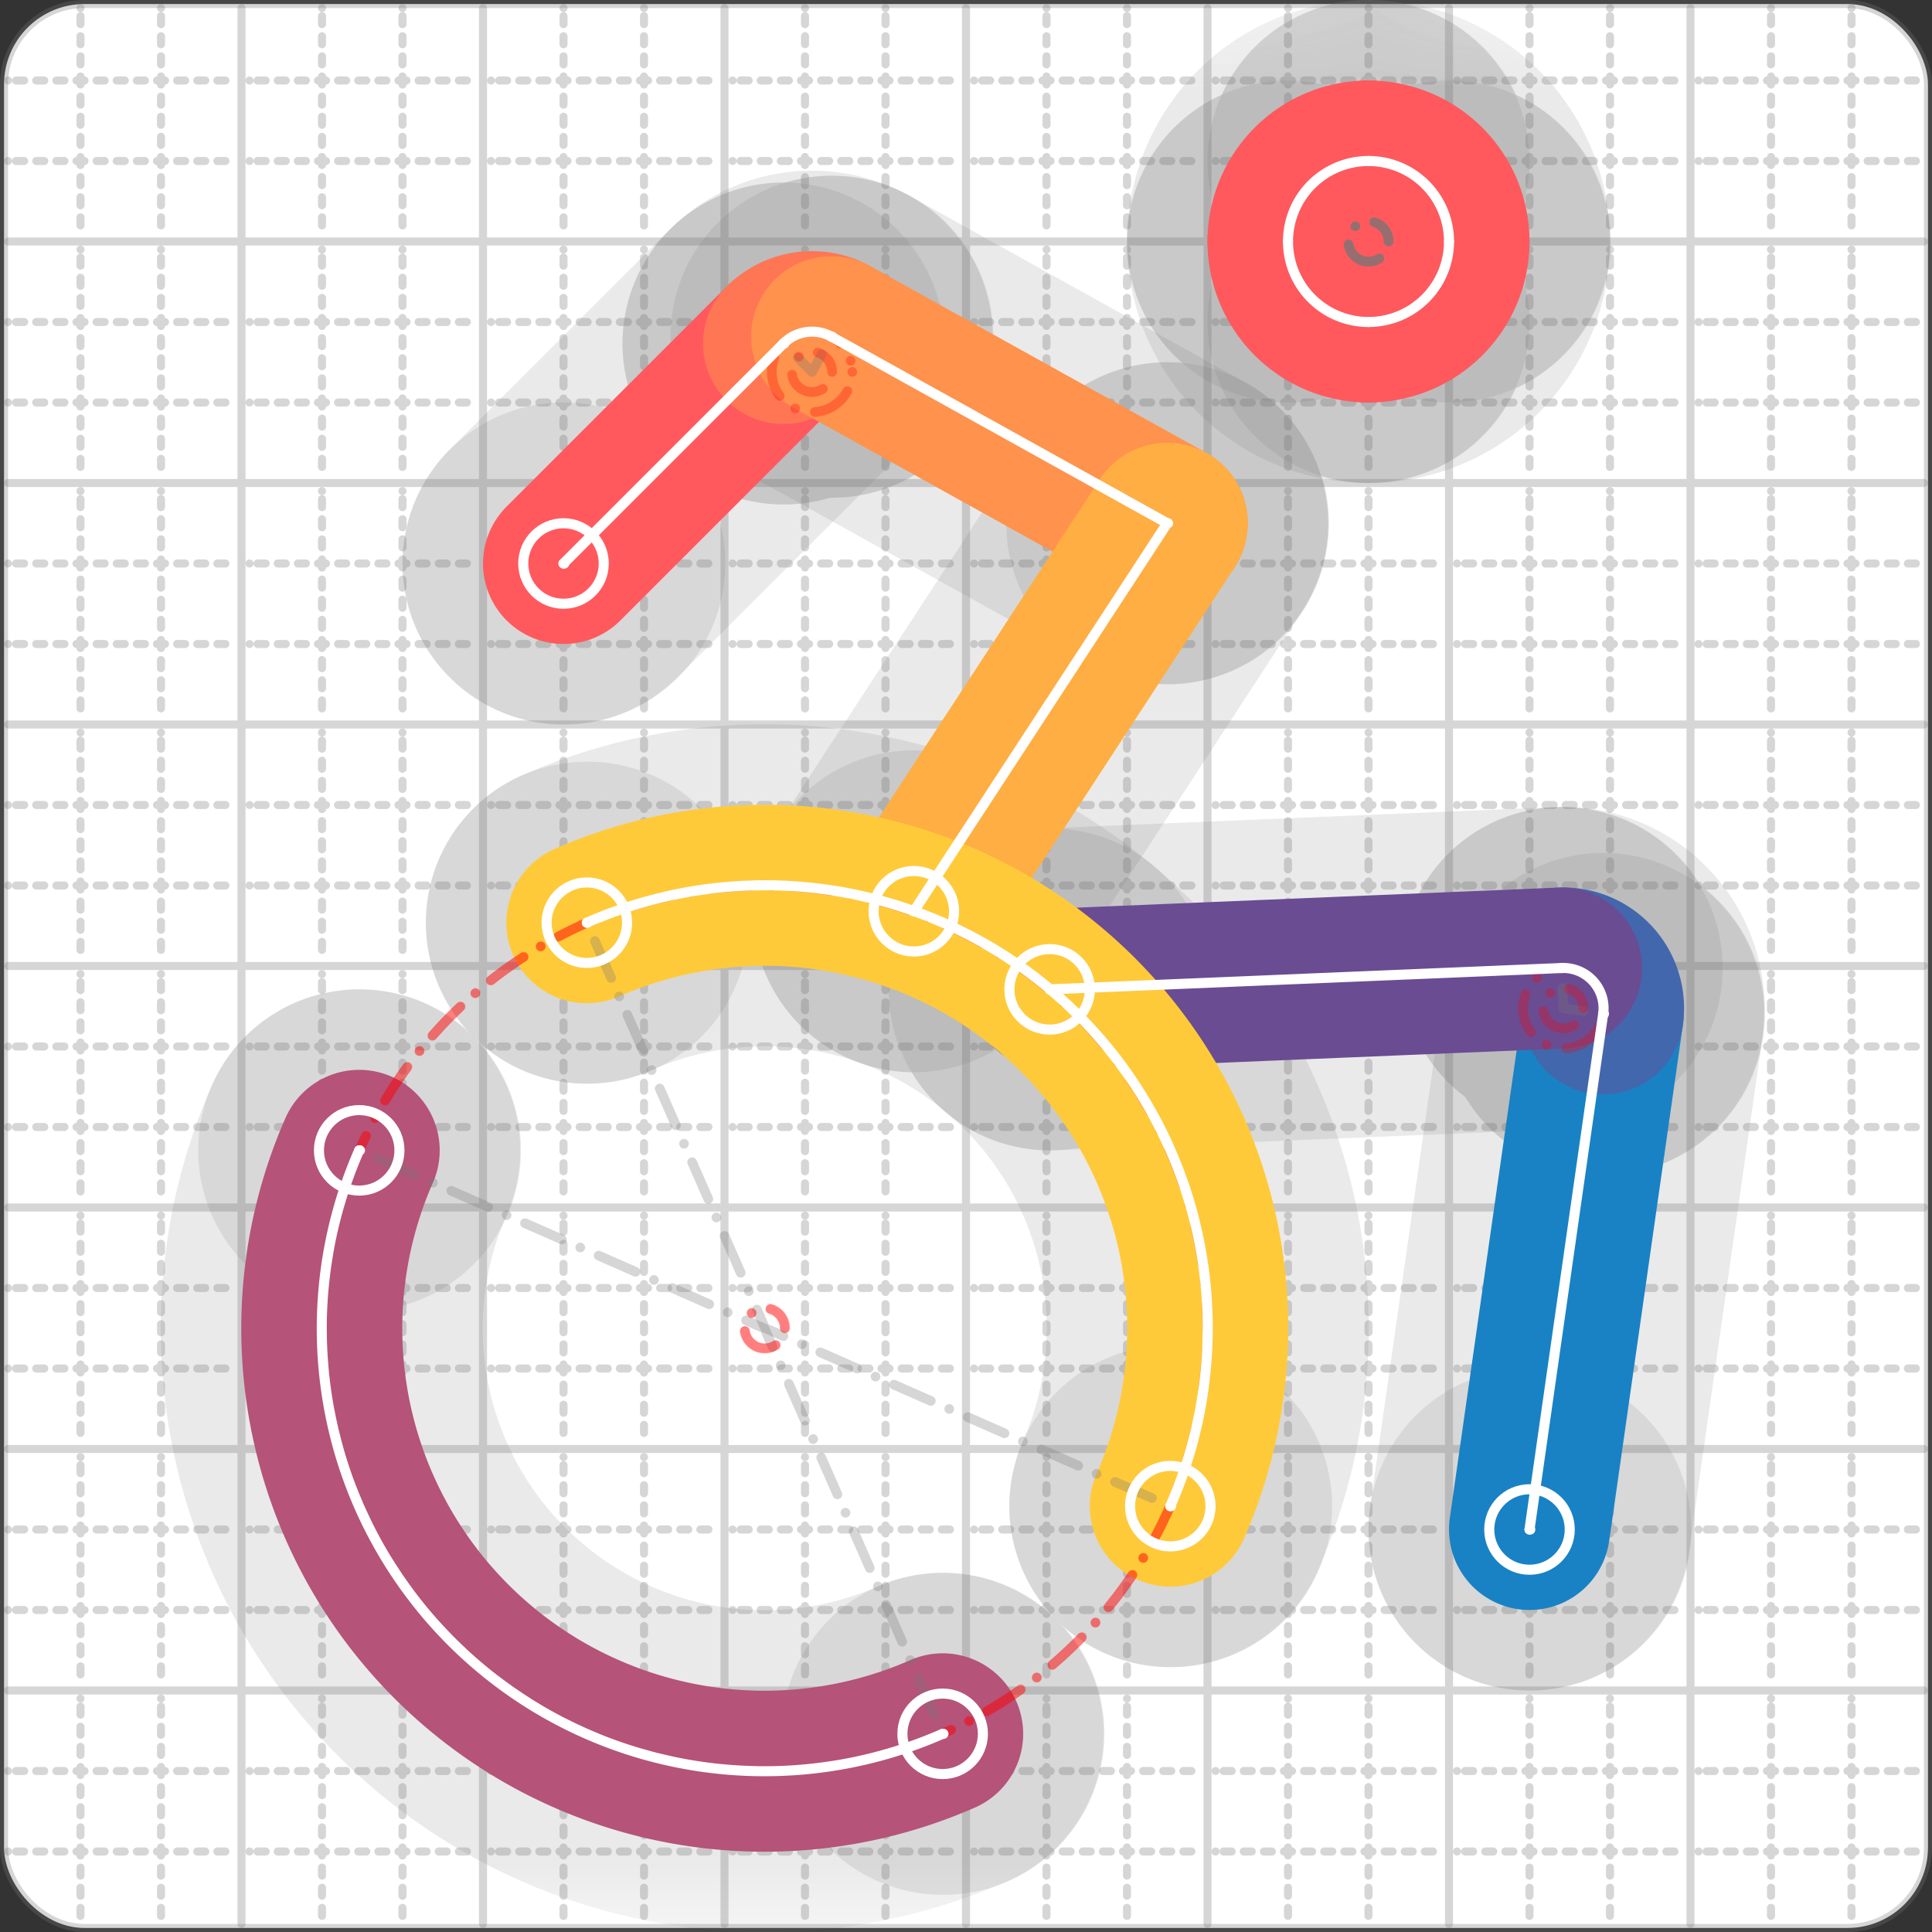 <svg xmlns="http://www.w3.org/2000/svg" width="24" height="24" viewBox="0 0 24 24" fill="none" stroke="currentColor" stroke-width="2" stroke-linecap="round" stroke-linejoin="round"><rect x="0" y="0" width="24" height="24" fill="#333333" stroke="none"/><style>
  @media screen and (prefers-color-scheme: light) {
    .svg-preview-grid-rect { fill: none }
  }
  @media screen and (prefers-color-scheme: dark) {
    .svg-preview-grid-rect { fill: none }
    .svg
    .svg-preview-grid-group,
    .svg-preview-radii-group,
    .svg-preview-shadow-mask-group,
    .svg-preview-shadow-group {
      stroke: #fff;
    }
  }
</style><g class="svg-preview-grid-group" stroke-linecap="butt" stroke-width="0.1" stroke="#777" stroke-opacity="0.3"><rect class="svg-preview-grid-rect" width="23.9" height="23.9" x="0.05" y="0.05" rx="1" fill="#fff"></rect><path stroke-dasharray="0 0.1 0.1 0.15 0.1 0.15 0.1 0.15 0.1 0.15 0.1 0.15 0.1 0.15 0.1 0.15 0.1 0.15 0.1 0.15 0.1 0.15 0.1 0.15 0 0.15" stroke-width="0.1" d="M0.1 1h23.8M1 0.1v23.8M0.1 2h23.8M2 0.1v23.8M0.1 4h23.8M4 0.1v23.8M0.1 5h23.8M5 0.1v23.8M0.1 7h23.8M7 0.1v23.8M0.1 8h23.8M8 0.1v23.8M0.1 10h23.8M10 0.1v23.8M0.1 11h23.8M11 0.1v23.8M0.1 13h23.8M13 0.1v23.8M0.1 14h23.8M14 0.1v23.8M0.1 16h23.8M16 0.1v23.8M0.1 17h23.8M17 0.1v23.8M0.1 19h23.8M19 0.1v23.8M0.1 20h23.8M20 0.1v23.8M0.1 22h23.8M22 0.1v23.8M0.1 23h23.8M23 0.1v23.8"></path><path d="M0.1 3h23.8M3 0.1v23.8M0.1 6h23.8M6 0.1v23.8M0.1 9h23.8M9 0.1v23.8M0.1 12h23.8M12 0.1v23.8M0.1 15h23.8M15 0.1v23.8M0.1 18h23.8M18 0.1v23.8M0.1 21h23.8M21 0.1v23.8"></path></g><g class="svg-preview-shadow-mask-group" stroke-width="4" stroke="#777" stroke-opacity="0.15"><mask id="svg-preview-shadow-mask-0" maskUnits="userSpaceOnUse" stroke-opacity="1" stroke-width="4" stroke="#000"><rect x="0" y="0" width="24" height="24" fill="#fff" stroke="none" rx="1"></rect><path d="M19 19h.01M19.915 12.595h.01M19.399 12.025h.01M13.039 12.29h.01"></path></mask><mask id="svg-preview-shadow-mask-1" maskUnits="userSpaceOnUse" stroke-opacity="1" stroke-width="4" stroke="#000"><rect x="0" y="0" width="24" height="24" fill="#fff" stroke="none" rx="1"></rect><path d="M4.462 14.29h.01M11.71 21.538h.01"></path></mask><mask id="svg-preview-shadow-mask-2" maskUnits="userSpaceOnUse" stroke-opacity="1" stroke-width="4" stroke="#000"><rect x="0" y="0" width="24" height="24" fill="#fff" stroke="none" rx="1"></rect><path d="M7 7h.01M9.733 4.267h.01M10.33 4.183h.01M14.5 6.5h.01M11.352 11.32h.01"></path></mask><mask id="svg-preview-shadow-mask-3" maskUnits="userSpaceOnUse" stroke-opacity="1" stroke-width="4" stroke="#000"><rect x="0" y="0" width="24" height="24" fill="#fff" stroke="none" rx="1"></rect><path d="M7.29 11.462h.01M14.538 18.71h.01"></path></mask><mask id="svg-preview-shadow-mask-4" maskUnits="userSpaceOnUse" stroke-opacity="1" stroke-width="4" stroke="#000"><rect x="0" y="0" width="24" height="24" fill="#fff" stroke="none" rx="1"></rect><path d="M17 2h.01M18 3h.01M17 4h.01M16 3h.01"></path></mask></g><g class="svg-preview-shadow-group" stroke-width="4" stroke="#777" stroke-opacity="0.15"><path mask="url(#svg-preview-shadow-mask-0)" d="M 19 19 L 19.915 12.595"></path><path mask="url(#svg-preview-shadow-mask-0)" d="M 19.915 12.595 A0.5 0.5 0 0 0 19.399 12.025"></path><path mask="url(#svg-preview-shadow-mask-0)" d="M 19.399 12.025 L 13.039 12.29"></path><path mask="url(#svg-preview-shadow-mask-1)" d="M 4.462 14.29 A5.5 5.5 0 0 0 11.71 21.538"></path><path mask="url(#svg-preview-shadow-mask-2)" d="M 7 7 L 9.733 4.267"></path><path mask="url(#svg-preview-shadow-mask-2)" d="M 9.733 4.267 A0.5 0.5 0 0 1 10.33 4.183"></path><path mask="url(#svg-preview-shadow-mask-2)" d="M 10.33 4.183 L 14.5 6.5"></path><path mask="url(#svg-preview-shadow-mask-2)" d="M 14.5 6.5 L 11.352 11.32"></path><path mask="url(#svg-preview-shadow-mask-3)" d="M 7.29 11.462 A5.5 5.5 0 0 1 14.538 18.71"></path><path mask="url(#svg-preview-shadow-mask-4)" d="M 17 2 A1 1 0 0 1 18 3"></path><path mask="url(#svg-preview-shadow-mask-4)" d="M 18 3 A1 1 0 0 1 17 4"></path><path mask="url(#svg-preview-shadow-mask-4)" d="M 17 4 A1 1 0 0 1 16 3"></path><path mask="url(#svg-preview-shadow-mask-4)" d="M 16 3 A1 1 0 0 1 17 2"></path><path d="M19 19h.01M19.915 12.595h.01M19.399 12.025h.01M13.039 12.29h.01M4.462 14.29h.01M11.71 21.538h.01M7 7h.01M9.733 4.267h.01M10.33 4.183h.01M14.5 6.5h.01M11.352 11.32h.01M7.29 11.462h.01M14.538 18.71h.01M17 2h.01M18 3h.01M17 4h.01M16 3h.01"></path></g><g class="svg-preview-handles-group" stroke-width="0.12" stroke="#777" stroke-opacity="0.6"></g><g class="svg-preview-colored-path-group"><path d="M 19 19 L 19.915 12.595" stroke="#1982c4"></path><path d="M 19.915 12.595 A0.5 0.5 0 0 0 19.399 12.025" stroke="#4267AC"></path><path d="M 19.399 12.025 L 13.039 12.29" stroke="#6a4c93"></path><path d="M 4.462 14.29 A5.5 5.5 0 0 0 11.71 21.538" stroke="#B55379"></path><path d="M 7 7 L 9.733 4.267" stroke="#FF595E"></path><path d="M 9.733 4.267 A0.5 0.5 0 0 1 10.33 4.183" stroke="#FF7655"></path><path d="M 10.33 4.183 L 14.5 6.5" stroke="#ff924c"></path><path d="M 14.5 6.5 L 11.352 11.32" stroke="#FFAE43"></path><path d="M 7.29 11.462 A5.5 5.5 0 0 1 14.538 18.71" stroke="#ffca3a"></path><path d="M 17 2 A1 1 0 0 1 18 3" stroke="#FF595E"></path><path d="M 18 3 A1 1 0 0 1 17 4" stroke="#FF595E"></path><path d="M 17 4 A1 1 0 0 1 16 3" stroke="#FF595E"></path><path d="M 16 3 A1 1 0 0 1 17 2" stroke="#FF595E"></path></g><g class="svg-preview-radii-group" stroke-width="0.12" stroke-dasharray="0 0.25 0.25" stroke="#777" stroke-opacity="0.3"><path d="M19.915 12.595 19.42 12.525 19.399 12.025"></path><circle cy="12.525" cx="19.42" r="0.25" stroke-dasharray="0" stroke="red"></circle><circle cy="12.525" cx="19.42" r="0.5" stroke="red"></circle><path d="M4.462 14.29 9.497 16.503 11.71 21.538"></path><circle cy="16.503" cx="9.497" r="0.25" stroke-dasharray="0" stroke="red"></circle><circle cy="16.503" cx="9.497" r="5.5" stroke="red"></circle><path d="M9.733 4.267 10.087 4.62 10.33 4.183"></path><circle cy="4.62" cx="10.087" r="0.25" stroke-dasharray="0" stroke="red"></circle><circle cy="4.62" cx="10.087" r="0.5" stroke="red"></circle><path d="M7.29 11.462 9.503 16.497 14.538 18.71"></path><circle cy="16.497" cx="9.503" r="0.25" stroke-dasharray="0" stroke="red"></circle><circle cy="16.497" cx="9.503" r="5.5" stroke="red"></circle><circle cy="3" cx="17" r="0.25" stroke-dasharray="0"></circle><circle cy="3" cx="17" r="1"></circle><circle cy="3" cx="17" r="0.25" stroke-dasharray="0"></circle><circle cy="3" cx="17" r="1"></circle><circle cy="3" cx="17" r="0.25" stroke-dasharray="0"></circle><circle cy="3" cx="17" r="1"></circle><circle cy="3" cx="17" r="0.25" stroke-dasharray="0"></circle><circle cy="3" cx="17" r="1"></circle></g><g class="svg-preview-control-path-marker-mask-group" stroke-width="1" stroke="#000"><mask id="svg-preview-control-path-marker-mask-0" maskUnits="userSpaceOnUse"><rect x="0" y="0" width="24" height="24" fill="#fff" stroke="none" rx="1"></rect><path d="M19 19h.01"></path><path d="M19.915 12.595h.01"></path></mask><mask id="svg-preview-control-path-marker-mask-1" maskUnits="userSpaceOnUse"><rect x="0" y="0" width="24" height="24" fill="#fff" stroke="none" rx="1"></rect><path d="M19.915 12.595h.01"></path><path d="M19.399 12.025h.01"></path></mask><mask id="svg-preview-control-path-marker-mask-2" maskUnits="userSpaceOnUse"><rect x="0" y="0" width="24" height="24" fill="#fff" stroke="none" rx="1"></rect><path d="M19.399 12.025h.01"></path><path d="M13.039 12.29h.01"></path></mask><mask id="svg-preview-control-path-marker-mask-3" maskUnits="userSpaceOnUse"><rect x="0" y="0" width="24" height="24" fill="#fff" stroke="none" rx="1"></rect><path d="M4.462 14.29h.01"></path><path d="M11.71 21.538h.01"></path></mask><mask id="svg-preview-control-path-marker-mask-4" maskUnits="userSpaceOnUse"><rect x="0" y="0" width="24" height="24" fill="#fff" stroke="none" rx="1"></rect><path d="M7 7h.01"></path><path d="M9.733 4.267h.01"></path></mask><mask id="svg-preview-control-path-marker-mask-5" maskUnits="userSpaceOnUse"><rect x="0" y="0" width="24" height="24" fill="#fff" stroke="none" rx="1"></rect><path d="M9.733 4.267h.01"></path><path d="M10.33 4.183h.01"></path></mask><mask id="svg-preview-control-path-marker-mask-6" maskUnits="userSpaceOnUse"><rect x="0" y="0" width="24" height="24" fill="#fff" stroke="none" rx="1"></rect><path d="M10.33 4.183h.01"></path><path d="M14.5 6.5h.01"></path></mask><mask id="svg-preview-control-path-marker-mask-7" maskUnits="userSpaceOnUse"><rect x="0" y="0" width="24" height="24" fill="#fff" stroke="none" rx="1"></rect><path d="M14.5 6.5h.01"></path><path d="M11.352 11.32h.01"></path></mask><mask id="svg-preview-control-path-marker-mask-8" maskUnits="userSpaceOnUse"><rect x="0" y="0" width="24" height="24" fill="#fff" stroke="none" rx="1"></rect><path d="M7.29 11.462h.01"></path><path d="M14.538 18.71h.01"></path></mask></g><g class="svg-preview-control-path-group" stroke="#fff" stroke-width="0.125"><path mask="url(#svg-preview-control-path-marker-mask-0)" d="M 19 19 L 19.915 12.595"></path><path mask="url(#svg-preview-control-path-marker-mask-1)" d="M 19.915 12.595 A0.5 0.5 0 0 0 19.399 12.025"></path><path mask="url(#svg-preview-control-path-marker-mask-2)" d="M 19.399 12.025 L 13.039 12.29"></path><path mask="url(#svg-preview-control-path-marker-mask-3)" d="M 4.462 14.29 A5.5 5.5 0 0 0 11.71 21.538"></path><path mask="url(#svg-preview-control-path-marker-mask-4)" d="M 7 7 L 9.733 4.267"></path><path mask="url(#svg-preview-control-path-marker-mask-5)" d="M 9.733 4.267 A0.5 0.5 0 0 1 10.33 4.183"></path><path mask="url(#svg-preview-control-path-marker-mask-6)" d="M 10.33 4.183 L 14.5 6.5"></path><path mask="url(#svg-preview-control-path-marker-mask-7)" d="M 14.5 6.5 L 11.352 11.32"></path><path mask="url(#svg-preview-control-path-marker-mask-8)" d="M 7.29 11.462 A5.5 5.5 0 0 1 14.538 18.71"></path><path d="M 17 2 A1 1 0 0 1 18 3"></path><path d="M 18 3 A1 1 0 0 1 17 4"></path><path d="M 17 4 A1 1 0 0 1 16 3"></path><path d="M 16 3 A1 1 0 0 1 17 2"></path></g><g class="svg-preview-control-path-marker-group" stroke="#fff" stroke-width="0.125"><path d="M19 19h.01M19.915 12.595h.01M19.915 12.595h.01M19.399 12.025h.01M19.399 12.025h.01M13.039 12.29h.01M4.462 14.29h.01M11.71 21.538h.01M7 7h.01M9.733 4.267h.01M9.733 4.267h.01M10.33 4.183h.01M10.33 4.183h.01M14.5 6.5h.01M14.5 6.5h.01M11.352 11.32h.01M7.29 11.462h.01M14.538 18.71h.01"></path><circle cx="19" cy="19" r="0.5"></circle><circle cx="13.039" cy="12.29" r="0.5"></circle><circle cx="4.462" cy="14.29" r="0.5"></circle><circle cx="11.71" cy="21.538" r="0.5"></circle><circle cx="7" cy="7" r="0.5"></circle><circle cx="11.352" cy="11.32" r="0.5"></circle><circle cx="7.29" cy="11.462" r="0.5"></circle><circle cx="14.538" cy="18.71" r="0.5"></circle></g><g class="svg-preview-handles-group" stroke-width="0.12" stroke="#FFF" stroke-opacity="0.3"></g></svg>